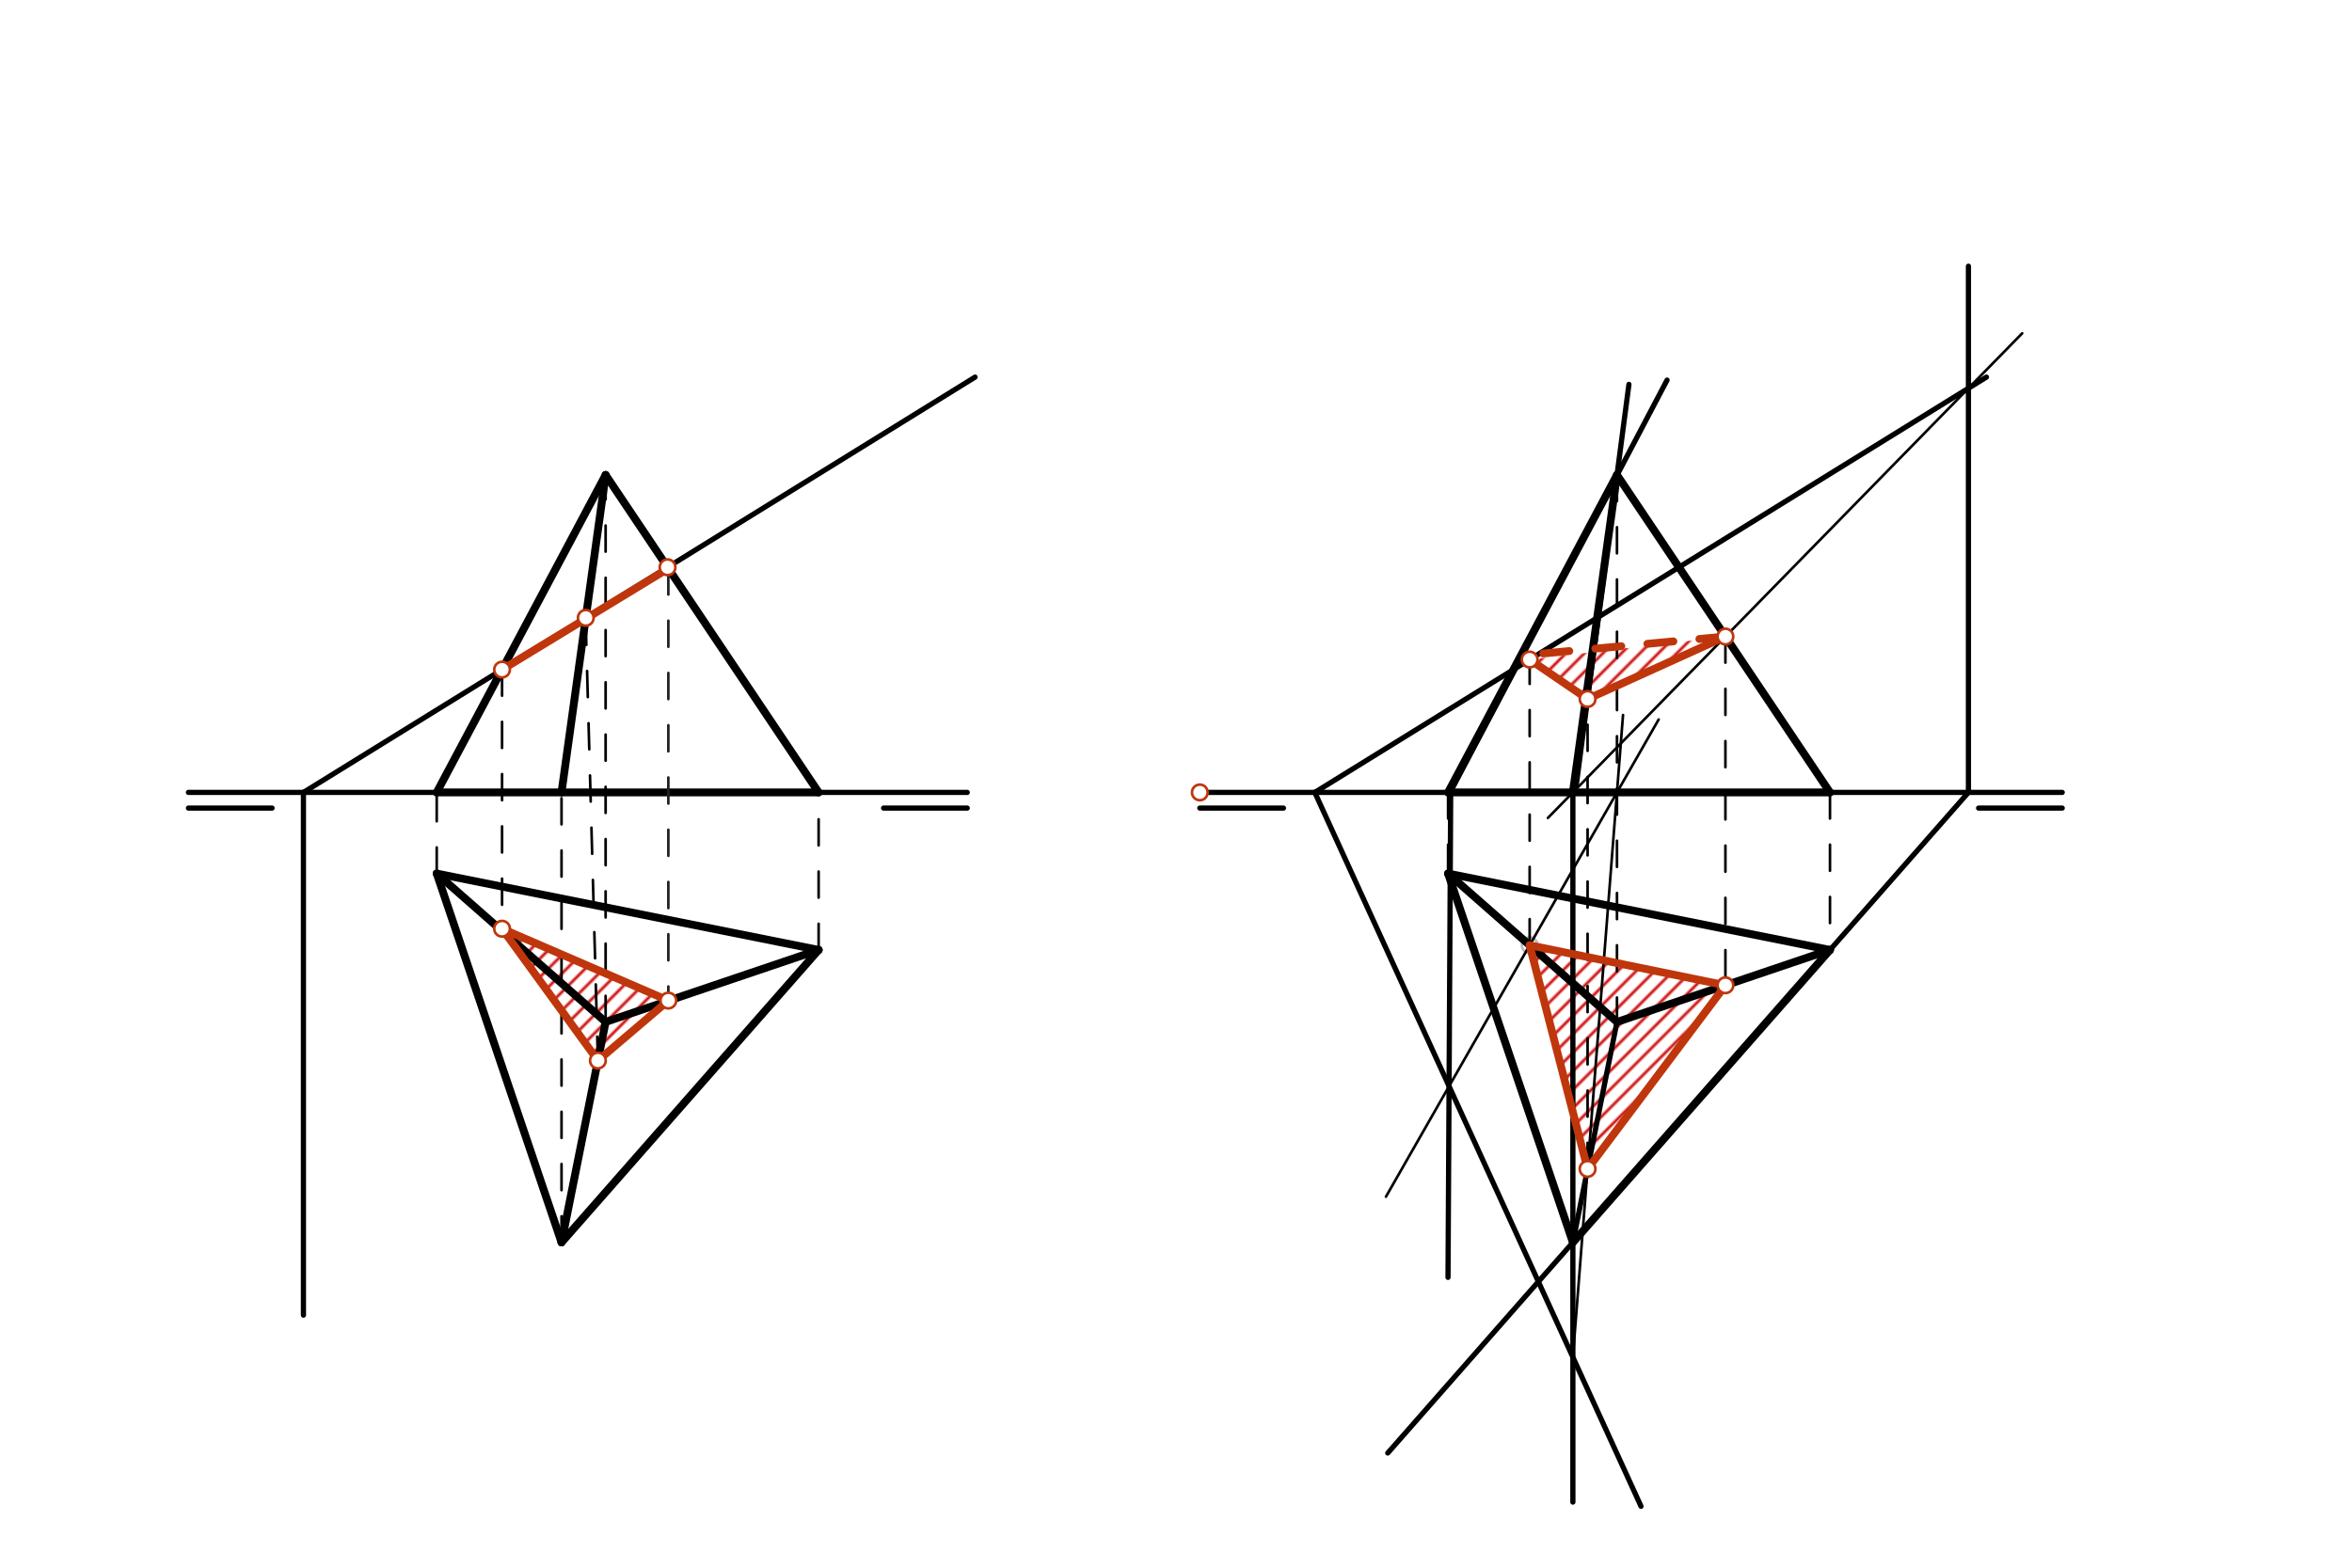 <svg xmlns="http://www.w3.org/2000/svg" class="svg--816" height="100%" preserveAspectRatio="xMidYMid meet" viewBox="0 0 900 600" width="100%"><defs><marker id="marker-arrow" markerHeight="16" markerUnits="userSpaceOnUse" markerWidth="24" orient="auto-start-reverse" refX="24" refY="4" viewBox="0 0 24 8"><path d="M 0 0 L 24 4 L 0 8 z" stroke="inherit"></path></marker></defs><g class="aux-layer--949"><g class="element--733"><defs><pattern height="5" id="fill_672_b9r62y__pattern-stripes" patternTransform="rotate(-45)" patternUnits="userSpaceOnUse" width="5"><rect fill="#CC0000" height="1" transform="translate(0,0)" width="5"></rect></pattern></defs><g fill="url(#fill_672_b9r62y__pattern-stripes)"><path d="M 192.116 355.448 L 255.744 382.944 L 228.79 405.897 L 192.116 355.448 Z" stroke="none"></path></g></g><g class="element--733"><defs><pattern height="5" id="fill_729_52nuio__pattern-stripes" patternTransform="rotate(-45)" patternUnits="userSpaceOnUse" width="5"><rect fill="#CC0000" height="1" transform="translate(0,0)" width="5"></rect></pattern></defs><g fill="url(#fill_729_52nuio__pattern-stripes)"><path d="M 585.326 361.766 L 607.494 447.377 L 660.234 377.097 L 585.326 361.766 Z" stroke="none"></path></g></g><g class="element--733"><defs><pattern height="5" id="fill_736_gwptg__pattern-stripes" patternTransform="rotate(-45)" patternUnits="userSpaceOnUse" width="5"><rect fill="#CC0000" height="1" transform="translate(0,0)" width="5"></rect></pattern></defs><g fill="url(#fill_736_gwptg__pattern-stripes)"><path d="M 585.326 252.431 L 607.494 267.528 L 660.234 243.629 L 585.326 252.431 Z" stroke="none"></path></g></g><g class="element--733"><circle cx="585.326" cy="361.766" r="3" stroke="#BDBDBD" stroke-width="1" fill="#ffffff"></circle>}</g></g><g class="main-layer--75a"><g class="element--733"><line stroke="#000000" stroke-dasharray="none" stroke-linecap="round" stroke-width="2" x1="72.111" x2="104.111" y1="309.278" y2="309.278"></line></g><g class="element--733"><line stroke="#000000" stroke-dasharray="none" stroke-linecap="round" stroke-width="2" x1="338.111" x2="370.111" y1="309.278" y2="309.278"></line></g><g class="element--733"><line stroke="#000000" stroke-dasharray="none" stroke-linecap="round" stroke-width="2" x1="72.111" x2="370.111" y1="303.278" y2="303.278"></line></g><g class="element--733"><line stroke="#000000" stroke-dasharray="none" stroke-linecap="round" stroke-width="3" x1="167.111" x2="313.249" y1="334.333" y2="363.561"></line></g><g class="element--733"><line stroke="#000000" stroke-dasharray="none" stroke-linecap="round" stroke-width="3" x1="167.111" x2="214.868" y1="334.333" y2="475.506"></line></g><g class="element--733"><line stroke="#000000" stroke-dasharray="none" stroke-linecap="round" stroke-width="3" x1="214.868" x2="313.249" y1="475.506" y2="363.561"></line></g><g class="element--733"><line stroke="#000000" stroke-dasharray="none" stroke-linecap="round" stroke-width="3" x1="167.111" x2="231.743" y1="334.333" y2="391.133"></line></g><g class="element--733"><line stroke="#000000" stroke-dasharray="none" stroke-linecap="round" stroke-width="3" x1="231.743" x2="214.868" y1="391.133" y2="475.506"></line></g><g class="element--733"><line stroke="#000000" stroke-dasharray="none" stroke-linecap="round" stroke-width="3" x1="231.743" x2="313.249" y1="391.133" y2="363.561"></line></g><g class="element--733"><line stroke="#000000" stroke-dasharray="none" stroke-linecap="round" stroke-width="3" x1="231.743" x2="167.111" y1="181.778" y2="303.278"></line></g><g class="element--733"><line stroke="#000000" stroke-dasharray="none" stroke-linecap="round" stroke-width="3" x1="231.743" x2="214.868" y1="181.778" y2="303.278"></line></g><g class="element--733"><line stroke="#000000" stroke-dasharray="none" stroke-linecap="round" stroke-width="3" x1="231.743" x2="313.249" y1="181.778" y2="303.278"></line></g><g class="element--733"><line stroke="#000000" stroke-dasharray="none" stroke-linecap="round" stroke-width="2" x1="116.111" x2="373.111" y1="303.278" y2="144.333"></line></g><g class="element--733"><line stroke="#000000" stroke-dasharray="none" stroke-linecap="round" stroke-width="3" x1="167.111" x2="313.249" y1="303.278" y2="303.278"></line></g><g class="element--733"><line stroke="#000000" stroke-dasharray="10" stroke-linecap="round" stroke-width="1" x1="231.743" x2="231.743" y1="391.133" y2="181.778"></line></g><g class="element--733"><line stroke="#000000" stroke-dasharray="10" stroke-linecap="round" stroke-width="1" x1="214.868" x2="214.868" y1="475.506" y2="303.278"></line></g><g class="element--733"><line stroke="#000000" stroke-dasharray="10" stroke-linecap="round" stroke-width="1" x1="313.249" x2="313.249" y1="363.561" y2="303.278"></line></g><g class="element--733"><line stroke="#000000" stroke-dasharray="10" stroke-linecap="round" stroke-width="1" x1="167.111" x2="167.111" y1="334.333" y2="303.278"></line></g><g class="element--733"><line stroke="#000000" stroke-dasharray="none" stroke-linecap="round" stroke-width="2" x1="116.111" x2="116.111" y1="303.278" y2="503.333"></line></g><g class="element--733"><line stroke="#000000" stroke-dasharray="none" stroke-linecap="round" stroke-width="2" x1="459.111" x2="491.111" y1="309.278" y2="309.278"></line></g><g class="element--733"><line stroke="#000000" stroke-dasharray="none" stroke-linecap="round" stroke-width="2" x1="757.111" x2="789.111" y1="309.278" y2="309.278"></line></g><g class="element--733"><line stroke="#000000" stroke-dasharray="none" stroke-linecap="round" stroke-width="3" x1="618.743" x2="554.111" y1="181.778" y2="303.278"></line></g><g class="element--733"><line stroke="#000000" stroke-dasharray="none" stroke-linecap="round" stroke-width="3" x1="618.743" x2="601.868" y1="181.778" y2="303.278"></line></g><g class="element--733"><line stroke="#000000" stroke-dasharray="none" stroke-linecap="round" stroke-width="3" x1="618.743" x2="700.249" y1="181.778" y2="303.278"></line></g><g class="element--733"><line stroke="#000000" stroke-dasharray="none" stroke-linecap="round" stroke-width="3" x1="554.111" x2="700.249" y1="334.333" y2="363.561"></line></g><g class="element--733"><line stroke="#000000" stroke-dasharray="none" stroke-linecap="round" stroke-width="3" x1="700.249" x2="601.868" y1="363.561" y2="475.506"></line></g><g class="element--733"><line stroke="#000000" stroke-dasharray="none" stroke-linecap="round" stroke-width="3" x1="601.868" x2="554.111" y1="475.506" y2="334.333"></line></g><g class="element--733"><line stroke="#000000" stroke-dasharray="none" stroke-linecap="round" stroke-width="3" x1="554.111" x2="618.743" y1="334.333" y2="391.133"></line></g><g class="element--733"><line stroke="#000000" stroke-dasharray="none" stroke-linecap="round" stroke-width="2" x1="618.743" x2="601.868" y1="391.133" y2="475.506"></line></g><g class="element--733"><line stroke="#000000" stroke-dasharray="none" stroke-linecap="round" stroke-width="3" x1="618.743" x2="700.249" y1="391.133" y2="363.561"></line></g><g class="element--733"><line stroke="#000000" stroke-dasharray="none" stroke-linecap="round" stroke-width="2" x1="760.111" x2="503.111" y1="144.333" y2="303.278"></line></g><g class="element--733"><line stroke="#000000" stroke-dasharray="10" stroke-linecap="round" stroke-width="1" x1="554.111" x2="554.111" y1="303.278" y2="334.333"></line></g><g class="element--733"><line stroke="#000000" stroke-dasharray="10" stroke-linecap="round" stroke-width="1" x1="601.868" x2="601.868" y1="303.278" y2="475.506"></line></g><g class="element--733"><line stroke="#000000" stroke-dasharray="10" stroke-linecap="round" stroke-width="1" x1="618.743" x2="618.743" y1="181.778" y2="391.133"></line></g><g class="element--733"><line stroke="#000000" stroke-dasharray="10" stroke-linecap="round" stroke-width="1" x1="700.249" x2="700.249" y1="303.278" y2="363.561"></line></g><g class="element--733"><line stroke="#000000" stroke-dasharray="none" stroke-linecap="round" stroke-width="2" x1="503.111" x2="627.938" y1="303.278" y2="576.511"></line></g><g class="element--733"><line stroke="#000000" stroke-dasharray="none" stroke-linecap="round" stroke-width="2" x1="459.111" x2="789.111" y1="303.278" y2="303.278"></line></g><g class="element--733"><line stroke="#000000" stroke-dasharray="none" stroke-linecap="round" stroke-width="3" x1="554.111" x2="700.249" y1="303.278" y2="303.278"></line></g><g class="element--733"><line stroke="#BF360C" stroke-dasharray="none" stroke-linecap="round" stroke-width="3" x1="192.116" x2="256.111" y1="256.272" y2="217.333"></line></g><g class="element--733"><line stroke="#000000" stroke-dasharray="10" stroke-linecap="round" stroke-width="1" x1="192.116" x2="192.116" y1="256.272" y2="355.448"></line></g><g class="element--733"><line stroke="#000000" stroke-dasharray="10" stroke-linecap="round" stroke-width="1" x1="224.099" x2="228.79" y1="236.811" y2="405.897"></line></g><g class="element--733"><line stroke="#212121" stroke-dasharray="10" stroke-linecap="round" stroke-width="1" x1="255.744" x2="255.744" y1="217.557" y2="382.944"></line></g><g class="element--733"><line stroke="#BF360C" stroke-dasharray="none" stroke-linecap="round" stroke-width="3" x1="192.116" x2="228.79" y1="355.448" y2="405.897"></line></g><g class="element--733"><line stroke="#BF360C" stroke-dasharray="none" stroke-linecap="round" stroke-width="3" x1="228.79" x2="255.744" y1="405.897" y2="382.944"></line></g><g class="element--733"><line stroke="#BF360C" stroke-dasharray="none" stroke-linecap="round" stroke-width="3" x1="255.744" x2="192.116" y1="382.944" y2="355.448"></line></g><g class="element--733"><line stroke="#000000" stroke-dasharray="none" stroke-linecap="round" stroke-width="2" x1="637.904" x2="555.111" y1="145.474" y2="302.889"></line></g><g class="element--733"><line stroke="#000000" stroke-dasharray="none" stroke-linecap="round" stroke-width="2" x1="555.111" x2="554.086" y1="302.889" y2="488.889"></line></g><g class="element--733"><line stroke="#000000" stroke-dasharray="none" stroke-linecap="round" stroke-width="1" x1="634.693" x2="530.335" y1="275.361" y2="458.015"></line></g><g class="element--733"><line stroke="#000000" stroke-dasharray="10" stroke-linecap="round" stroke-width="1" x1="585.326" x2="585.326" y1="361.766" y2="251.728"></line></g><g class="element--733"><line stroke="#000000" stroke-dasharray="none" stroke-linecap="round" stroke-width="2" x1="623.314" x2="603.111" y1="147.108" y2="300.889"></line></g><g class="element--733"><line stroke="#000000" stroke-dasharray="none" stroke-linecap="round" stroke-width="2" x1="601.868" x2="601.868" y1="303.278" y2="574.889"></line></g><g class="element--733"><line stroke="#000000" stroke-dasharray="none" stroke-linecap="round" stroke-width="1" x1="601.868" x2="621.055" y1="519.446" y2="273.65"></line></g><g class="element--733"><line stroke="#000000" stroke-dasharray="10" stroke-linecap="round" stroke-width="1" x1="607.494" x2="607.494" y1="447.377" y2="262.887"></line></g><g class="element--733"><line stroke="#000000" stroke-dasharray="none" stroke-linecap="round" stroke-width="2" x1="531.032" x2="753.227" y1="556.108" y2="303.278"></line></g><g class="element--733"><line stroke="#000000" stroke-dasharray="none" stroke-linecap="round" stroke-width="2" x1="753.227" x2="753.227" y1="303.278" y2="101.889"></line></g><g class="element--733"><line stroke="#000000" stroke-dasharray="none" stroke-linecap="round" stroke-width="1" x1="592.313" x2="773.801" y1="313.043" y2="127.564"></line></g><g class="element--733"><line stroke="#000000" stroke-dasharray="10" stroke-linecap="round" stroke-width="1" x1="660.234" x2="660.234" y1="243.629" y2="377.589"></line></g><g class="element--733"><line stroke="#BF360C" stroke-dasharray="none" stroke-linecap="round" stroke-width="3" x1="585.326" x2="607.494" y1="361.766" y2="447.377"></line></g><g class="element--733"><line stroke="#BF360C" stroke-dasharray="none" stroke-linecap="round" stroke-width="3" x1="607.494" x2="660.234" y1="447.377" y2="377.097"></line></g><g class="element--733"><line stroke="#BF360C" stroke-dasharray="none" stroke-linecap="round" stroke-width="3" x1="660.234" x2="585.326" y1="377.097" y2="361.766"></line></g><g class="element--733"><line stroke="#BF360C" stroke-dasharray="none" stroke-linecap="round" stroke-width="3" x1="585.326" x2="607.494" y1="252.431" y2="267.528"></line></g><g class="element--733"><line stroke="#BF360C" stroke-dasharray="none" stroke-linecap="round" stroke-width="3" x1="607.494" x2="660.234" y1="267.528" y2="243.629"></line></g><g class="element--733"><line stroke="#BF360C" stroke-dasharray="10" stroke-linecap="round" stroke-width="3" x1="660.234" x2="582.111" y1="243.629" y2="250.889"></line></g><g class="element--733"><circle cx="192.116" cy="256.272" r="3" stroke="#BF360C" stroke-width="1" fill="#ffffff"></circle>}</g><g class="element--733"><circle cx="459.111" cy="303.278" r="3" stroke="#BF360C" stroke-width="1" fill="#ffffff"></circle>}</g><g class="element--733"><circle cx="224.148" cy="236.461" r="3" stroke="#BF360C" stroke-width="1" fill="#ffffff"></circle>}</g><g class="element--733"><circle cx="255.442" cy="217.107" r="3" stroke="#BF360C" stroke-width="1" fill="#ffffff"></circle>}</g><g class="element--733"><circle cx="192.116" cy="355.448" r="3" stroke="#BF360C" stroke-width="1" fill="#ffffff"></circle>}</g><g class="element--733"><circle cx="228.79" cy="405.897" r="3" stroke="#BF360C" stroke-width="1" fill="#ffffff"></circle>}</g><g class="element--733"><circle cx="255.744" cy="382.944" r="3" stroke="#BF360C" stroke-width="1" fill="#ffffff"></circle>}</g><g class="element--733"><circle cx="585.326" cy="252.431" r="3" stroke="#BF360C" stroke-width="1" fill="#ffffff"></circle>}</g><g class="element--733"><circle cx="607.494" cy="447.377" r="3" stroke="#BF360C" stroke-width="1" fill="#ffffff"></circle>}</g><g class="element--733"><circle cx="607.494" cy="267.528" r="3" stroke="#BF360C" stroke-width="1" fill="#ffffff"></circle>}</g><g class="element--733"><circle cx="660.234" cy="243.629" r="3" stroke="#BF360C" stroke-width="1" fill="#ffffff"></circle>}</g><g class="element--733"><circle cx="660.234" cy="377.097" r="3" stroke="#BF360C" stroke-width="1" fill="#ffffff"></circle>}</g></g><g class="snaps-layer--ac6"></g><g class="temp-layer--52d"></g></svg>